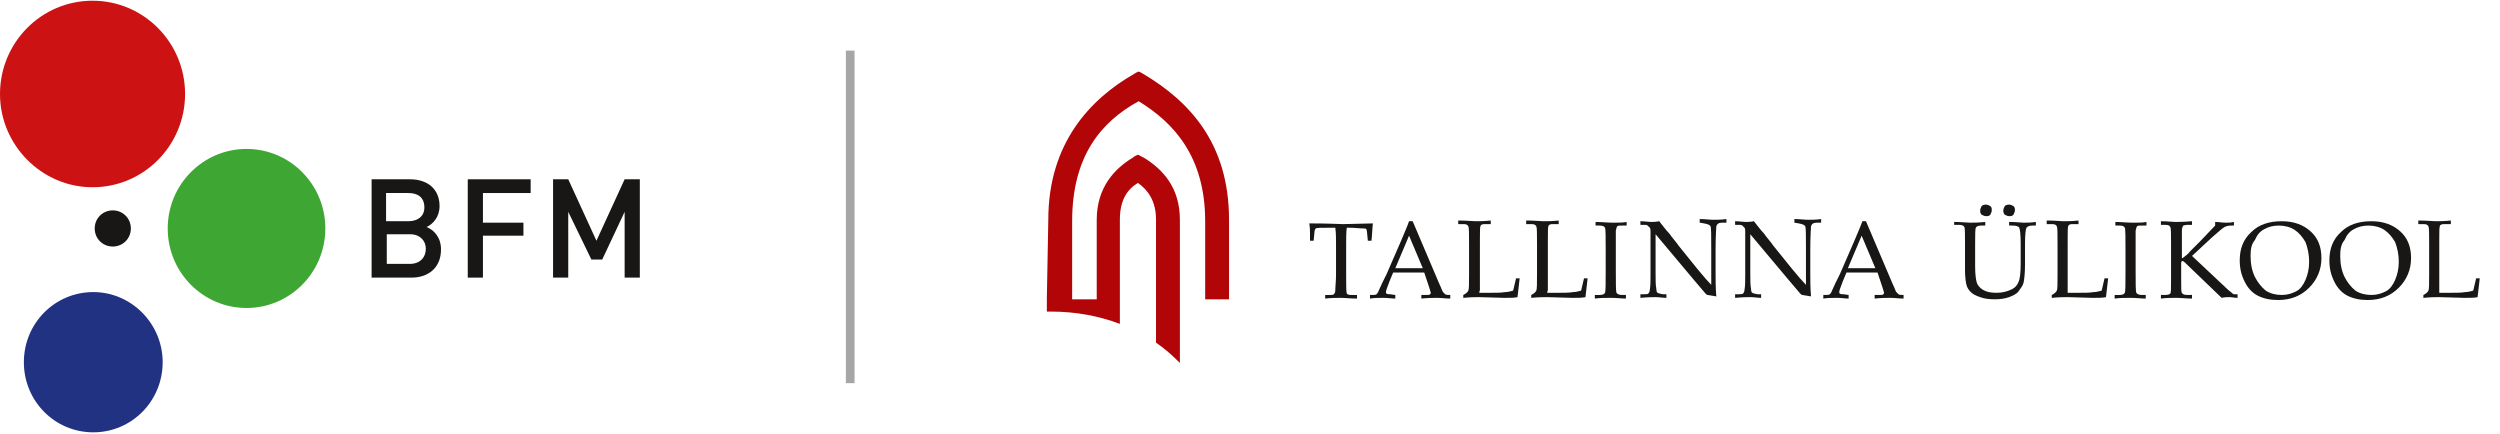 <svg xmlns="http://www.w3.org/2000/svg" xmlns:xlink="http://www.w3.org/1999/xlink" id="Layer_1" x="0px" y="0px" viewBox="0 0 345.8 60" style="enable-background:new 0 0 345.8 60;" xml:space="preserve"><style type="text/css">	.st0{clip-path:url(#SVGID_2_);}	.st1{clip-path:url(#SVGID_4_);fill:#181716;}	.st2{clip-path:url(#SVGID_2_);fill:#181716;}	.st3{clip-path:url(#SVGID_6_);fill:#CD1213;}	.st4{clip-path:url(#SVGID_6_);fill:#3EA633;}	.st5{clip-path:url(#SVGID_6_);fill:#223282;}	.st6{clip-path:url(#SVGID_6_);fill:#181716;}	.st7{clip-path:url(#SVGID_6_);fill:#B10508;}	.st8{clip-path:url(#SVGID_2_);fill:#A6A6A6;}</style><g id="BFM-kaksiklogo-est_1_">	<g>		<defs>			<rect id="SVGID_1_" x="-21" y="-19.7" width="385.3" height="99.4"></rect>		</defs>		<clipPath id="SVGID_2_">			<use xlink:href="#SVGID_1_" style="overflow:visible;"></use>		</clipPath>		<g class="st0">			<defs>				<rect id="SVGID_3_" x="-21" y="-19.7" width="385.3" height="99.4"></rect>			</defs>			<clipPath id="SVGID_4_">				<use xlink:href="#SVGID_3_" style="overflow:visible;"></use>			</clipPath>			<path class="st1" d="M56.9,38.4h-5.5V24.8h5.3c2.5,0,4.1,1.4,4.1,3.7c0,1.5-0.9,2.5-1.8,2.9c1,0.4,2,1.4,2,3.1    C61,37,59.3,38.4,56.9,38.4 M56.5,26.7h-3.1v3.9h3.1c1.3,0,2.2-0.7,2.2-1.9C58.7,27.3,57.8,26.7,56.5,26.7 M56.7,32.4h-3.2v4.1    h3.2c1.4,0,2.2-0.9,2.2-2.1C58.9,33.3,58.1,32.4,56.7,32.4"></path>		</g>		<polygon class="st2" points="66.8,26.7 66.8,30.8 72.4,30.8 72.4,32.6 66.8,32.6 66.8,38.4 64.7,38.4 64.7,24.8 73.4,24.8    73.4,26.7   "></polygon>		<polygon class="st2" points="86.4,38.4 86.4,29.3 83.3,35.9 81.8,35.9 78.6,29.3 78.6,38.4 76.5,38.4 76.5,24.8 78.6,24.8    82.5,33.3 86.4,24.8 88.5,24.8 88.5,38.4   "></polygon>		<g class="st0">			<defs>				<rect id="SVGID_5_" x="-21" y="-19.7" width="385.3" height="99.4"></rect>			</defs>			<clipPath id="SVGID_6_">				<use xlink:href="#SVGID_5_" style="overflow:visible;"></use>			</clipPath>			<path class="st3" d="M25.6,13c0,7.1-5.7,12.9-12.8,12.9c-7,0-12.8-5.8-12.8-12.9c0-7.1,5.7-12.9,12.8-12.9    C19.9,0.1,25.6,5.9,25.6,13"></path>			<path class="st4" d="M45,31.6c0,6.1-4.9,11-10.9,11c-6,0-10.9-4.9-10.9-11s4.9-11,10.9-11C40.1,20.6,45,25.5,45,31.6"></path>			<path class="st5" d="M22.5,50.1c0,5.4-4.3,9.7-9.6,9.7s-9.6-4.3-9.6-9.7c0-5.4,4.3-9.7,9.6-9.7S22.5,44.8,22.5,50.1"></path>			<path class="st6" d="M18.1,31.6c0,1.4-1.1,2.5-2.5,2.5c-1.4,0-2.5-1.1-2.5-2.5c0-1.4,1.1-2.5,2.5-2.5    C17,29.1,18.1,30.2,18.1,31.6"></path>			<path class="st6" d="M186.3,31.4c-0.1,0.7-0.1,1.5-0.1,2.3V38c0,1.6,0,2.4,0.1,2.6c0.1,0.2,0.4,0.2,0.8,0.2h0.6v0.5    c-0.9,0-1.6-0.1-2.2-0.1c-0.6,0-1.4,0-2.2,0.1v-0.5h0.6c0.3,0,0.5,0,0.6-0.1c0.1-0.1,0.2-0.3,0.2-0.5c0-0.6,0.1-1.3,0.1-2.2v-4.2    c0-0.8,0-1.6-0.1-2.3H184c-1.2,0-1.9,0-2,0.1c-0.1,0.1-0.2,0.3-0.2,0.7l-0.1,1h-0.5l0-0.9c0-0.4,0-0.9-0.1-1.5    c2.7,0,4.3,0.1,4.7,0.1l4.1-0.1c-0.1,0.8-0.1,1.6-0.2,2.4h-0.5l-0.1-1c0-0.3-0.1-0.5-0.1-0.6c-0.1-0.1-0.2-0.1-0.4-0.1    c-0.5,0-1.2-0.1-1.9-0.1H186.3z"></path>			<path class="st6" d="M193,37.1h3.8l-1.9-4.5L193,37.1z M197,37.7h-4.3l-0.5,1.2c-0.3,0.8-0.5,1.3-0.5,1.5c0,0.1,0,0.2,0.1,0.2    c0.1,0.1,0.2,0.1,0.5,0.1l0.7,0.1v0.5c-0.5,0-1-0.1-1.6-0.1c-0.7,0-1.3,0-1.9,0.1v-0.5l0.2,0c0.3,0,0.6,0,0.7-0.1    c0.1-0.1,0.2-0.2,0.3-0.5c0.3-0.7,0.7-1.5,1.1-2.3l2-4.6c0.5-1.2,0.9-2.1,1.1-2.7h0.5l3.7,8.7c0.3,0.6,0.4,1,0.5,1.1    c0.1,0.1,0.2,0.2,0.3,0.3c0.1,0.1,0.4,0.1,0.7,0.1v0.5c-0.6,0-1.2-0.1-1.8-0.1c-0.5,0-1.3,0-2.2,0.1v-0.5l0.7,0    c0.3,0,0.4,0,0.5-0.1c0.1-0.1,0.1-0.1,0.1-0.2c0-0.1-0.1-0.3-0.2-0.7L197,37.7z"></path>			<path class="st6" d="M204.6,40.5c0.5,0,1,0,1.4,0c0.9,0,1.7,0,2.2-0.1c0.4,0,0.7-0.1,1.1-0.2l0.4-1.7h0.5    c-0.1,0.9-0.2,1.8-0.3,2.6c-0.4,0.1-1.1,0.1-1.8,0.1l-3.5-0.1c-0.5,0-1.2,0-2.2,0.1v-0.4c0.4-0.2,0.6-0.4,0.7-0.6    c0.1-0.2,0.1-1,0.1-2.3v-4.1c0-1.5,0-2.3-0.1-2.5c-0.1-0.2-0.3-0.3-0.6-0.3h-0.8v-0.5c1.2,0,2,0.1,2.4,0.1c0.5,0,1.2,0,2.1-0.1    v0.5h-0.9c-0.3,0-0.4,0.1-0.5,0.2c-0.1,0.2-0.1,0.8-0.1,1.9V38l0,2.1L204.6,40.5z"></path>			<path class="st6" d="M214,40.5c0.5,0,1,0,1.4,0c0.9,0,1.7,0,2.2-0.1c0.4,0,0.7-0.1,1.1-0.2l0.4-1.7h0.5c-0.1,0.9-0.2,1.8-0.3,2.6    c-0.4,0.1-1.1,0.1-1.8,0.1l-3.5-0.1c-0.5,0-1.2,0-2.2,0.1v-0.4c0.4-0.2,0.6-0.4,0.7-0.6c0.1-0.2,0.1-1,0.1-2.3v-4.1    c0-1.5,0-2.3-0.1-2.5c-0.1-0.2-0.3-0.3-0.6-0.3h-0.8v-0.5c1.2,0,2,0.1,2.4,0.1c0.5,0,1.2,0,2.1-0.1v0.5h-0.9    c-0.3,0-0.4,0.1-0.5,0.2c-0.1,0.2-0.1,0.8-0.1,1.9V38l0,2.1L214,40.5z"></path>			<path class="st6" d="M220.7,40.8h0.5c0.5,0,0.7-0.1,0.8-0.3c0.1-0.2,0.1-1.3,0.1-3.2v-2.5c0-2,0-3.1-0.1-3.3    c-0.1-0.2-0.3-0.3-0.7-0.3h-0.6v-0.5c0.8,0,1.6,0.1,2.5,0.1c0.7,0,1.3,0,1.8-0.1v0.5h-0.6c-0.4,0-0.6,0-0.7,0.1    c-0.1,0.1-0.1,0.3-0.2,0.6c0,0.5,0,1.5,0,2.8v2.6c0,1.9,0,3,0.1,3.2c0.1,0.2,0.4,0.3,0.8,0.3h0.5v0.5c-0.6,0-1.3-0.1-2-0.1    c-0.8,0-1.6,0-2.3,0.1V40.8z"></path>			<path class="st6" d="M229,32.4v5.1c0,1.2,0,2,0.1,2.4c0,0.4,0.1,0.6,0.2,0.6c0.1,0.1,0.3,0.1,0.7,0.2l0.5,0v0.5    c-0.5,0-1-0.1-1.5-0.1c-0.3,0-1,0-2.1,0.1v-0.5h0.5c0.3,0,0.5,0,0.6-0.1c0.1-0.1,0.2-0.3,0.2-0.5c0.1-0.5,0.1-1.3,0.1-2.2v-3.7    c0-0.7,0-1.4,0-2.1c0-0.3,0-0.5-0.1-0.6c-0.1-0.1-0.2-0.2-0.3-0.3c-0.1-0.1-0.3-0.1-0.5-0.1h-0.5v-0.5c0.6,0,1.1,0.1,1.4,0.1    c0.4,0,0.7,0,1.2-0.1c0.5,0.6,0.9,1.2,1.4,1.7c0.4,0.6,0.9,1.1,1.3,1.7l2.5,3.1c0.9,1.1,1.6,1.9,2,2.3v-4.8c0-2,0-3.1-0.1-3.3    c-0.1-0.2-0.4-0.3-0.9-0.4l-0.6-0.1v-0.5c0.8,0,1.4,0.1,1.9,0.1c0.5,0,1.1,0,1.8-0.1v0.5h-0.6c-0.5,0-0.7,0.2-0.8,0.5    c0,0.2-0.1,1.3-0.1,3.2v3.3c0,0.9,0,2,0.1,3.2c-0.7-0.1-1.1-0.2-1.2-0.2c-0.1,0-0.2-0.1-0.3-0.2c-0.5-0.6-1.1-1.3-1.7-2L229,32.4    z"></path>			<path class="st6" d="M242.1,32.4v5.1c0,1.2,0,2,0.1,2.4c0,0.4,0.1,0.6,0.2,0.6c0.1,0.1,0.3,0.1,0.7,0.2l0.5,0v0.5    c-0.5,0-1-0.1-1.5-0.1c-0.3,0-1,0-2.1,0.1v-0.5h0.5c0.3,0,0.5,0,0.6-0.1c0.1-0.1,0.2-0.3,0.2-0.5c0.1-0.5,0.1-1.3,0.1-2.2v-3.7    c0-0.7,0-1.4,0-2.1c0-0.3,0-0.5-0.1-0.6c-0.1-0.1-0.2-0.2-0.3-0.3c-0.1-0.1-0.3-0.1-0.5-0.1H240v-0.5c0.6,0,1.1,0.1,1.4,0.1    c0.4,0,0.7,0,1.2-0.1c0.5,0.6,0.9,1.2,1.4,1.7c0.4,0.6,0.9,1.1,1.3,1.7l2.5,3.1c0.9,1.1,1.6,1.9,2,2.3v-4.8c0-2,0-3.1-0.1-3.3    c-0.1-0.2-0.4-0.3-0.9-0.4l-0.6-0.1v-0.5c0.8,0,1.4,0.1,1.9,0.1c0.5,0,1.1,0,1.8-0.1v0.5h-0.6c-0.5,0-0.7,0.2-0.8,0.5    c0,0.2-0.1,1.3-0.1,3.2v3.3c0,0.9,0,2,0.1,3.2c-0.7-0.1-1.1-0.2-1.2-0.2c-0.1,0-0.2-0.1-0.3-0.2c-0.5-0.6-1.1-1.3-1.7-2    L242.1,32.4z"></path>			<path class="st6" d="M255.6,37.1h3.8l-1.9-4.5L255.6,37.1z M259.7,37.7h-4.3l-0.5,1.2c-0.3,0.8-0.5,1.3-0.5,1.5    c0,0.1,0,0.2,0.1,0.2c0.1,0.1,0.2,0.1,0.5,0.1l0.7,0.1v0.5c-0.5,0-1-0.1-1.6-0.1c-0.7,0-1.3,0-1.9,0.1v-0.5l0.2,0    c0.3,0,0.6,0,0.7-0.1c0.1-0.1,0.2-0.2,0.3-0.5c0.3-0.7,0.7-1.5,1.1-2.3l2-4.6c0.5-1.2,0.9-2.1,1.1-2.7h0.5l3.7,8.7    c0.3,0.6,0.4,1,0.5,1.1c0.1,0.1,0.2,0.2,0.3,0.3c0.1,0.1,0.4,0.1,0.7,0.1v0.5c-0.6,0-1.2-0.1-1.8-0.1c-0.5,0-1.3,0-2.2,0.1v-0.5    l0.7,0c0.3,0,0.4,0,0.5-0.1c0.1-0.1,0.1-0.1,0.1-0.2c0-0.1-0.1-0.3-0.2-0.7L259.7,37.7z"></path>			<path class="st6" d="M277.9,28.3c0.2,0,0.4,0.1,0.6,0.2c0.2,0.2,0.2,0.3,0.2,0.6c0,0.2-0.1,0.4-0.2,0.6c-0.2,0.2-0.3,0.2-0.6,0.2    c-0.2,0-0.4-0.1-0.6-0.2c-0.2-0.2-0.2-0.4-0.2-0.6c0-0.2,0.1-0.4,0.2-0.6C277.4,28.4,277.6,28.3,277.9,28.3 M274.7,28.3    c0.2,0,0.4,0.1,0.6,0.2c0.2,0.2,0.2,0.3,0.2,0.6c0,0.2-0.1,0.4-0.2,0.6c-0.2,0.2-0.3,0.2-0.6,0.2c-0.2,0-0.4-0.1-0.6-0.2    c-0.2-0.2-0.2-0.4-0.2-0.6c0-0.2,0.1-0.4,0.2-0.6C274.2,28.4,274.4,28.3,274.7,28.3 M270.3,31.2v-0.5c1,0,1.8,0.1,2.2,0.1    c0.5,0,1.2,0,2.1-0.1v0.5h-0.5c-0.5,0-0.7,0.1-0.8,0.3c-0.1,0.2-0.1,1-0.1,2.4v2.9c0,1.1,0.1,1.8,0.2,2.2    c0.1,0.4,0.4,0.8,0.9,1.1c0.5,0.3,1.1,0.4,1.9,0.4c0.8,0,1.5-0.2,2.1-0.5c0.4-0.2,0.7-0.5,0.9-1c0.2-0.4,0.3-1.3,0.3-2.5v-2.8    c0-1.3-0.1-2-0.2-2.2c-0.1-0.2-0.4-0.3-1-0.3h-0.4v-0.5c1,0,1.7,0.1,2,0.1c0.5,0,1,0,1.7-0.1v0.5h-0.5c-0.4,0-0.6,0.1-0.8,0.3    c-0.1,0.2-0.2,0.9-0.2,2.2v2.8c0,1.3-0.1,2.1-0.2,2.6c-0.1,0.4-0.4,0.8-0.7,1.2c-0.3,0.4-0.8,0.6-1.3,0.8c-0.6,0.2-1.2,0.3-2,0.3    c-0.8,0-1.5-0.1-2-0.3c-0.6-0.2-1-0.4-1.3-0.7c-0.3-0.3-0.5-0.6-0.6-1c-0.1-0.4-0.2-1.1-0.2-2l0-1.4v-2.3c0-1.4,0-2.2-0.1-2.3    c-0.1-0.2-0.3-0.3-0.8-0.3H270.3z"></path>			<path class="st6" d="M286,40.5c0.5,0,1,0,1.4,0c0.9,0,1.7,0,2.2-0.1c0.4,0,0.7-0.1,1.1-0.2l0.4-1.7h0.5c-0.1,0.9-0.2,1.8-0.3,2.6    c-0.4,0.1-1.1,0.1-1.8,0.1l-3.5-0.1c-0.5,0-1.2,0-2.2,0.1v-0.4c0.4-0.2,0.6-0.4,0.7-0.6c0.1-0.2,0.1-1,0.1-2.3v-4.1    c0-1.5,0-2.3-0.1-2.5c-0.1-0.2-0.3-0.3-0.6-0.3h-0.8v-0.5c1.2,0,2,0.1,2.3,0.1c0.5,0,1.2,0,2.1-0.1v0.5h-0.9    c-0.3,0-0.4,0.1-0.5,0.2c-0.1,0.2-0.1,0.8-0.1,1.9V38l0,2.1L286,40.5z"></path>			<path class="st6" d="M292.6,40.8h0.5c0.5,0,0.7-0.1,0.8-0.3c0.1-0.2,0.1-1.3,0.1-3.2v-2.5c0-2,0-3.1-0.1-3.3    c-0.1-0.2-0.3-0.3-0.7-0.3h-0.6v-0.5c0.8,0,1.6,0.1,2.5,0.1c0.7,0,1.3,0,1.8-0.1v0.5h-0.6c-0.4,0-0.6,0-0.7,0.1    c-0.1,0.1-0.1,0.3-0.2,0.6c0,0.5,0,1.5,0,2.8v2.6c0,1.9,0,3,0.1,3.2c0.1,0.2,0.4,0.3,0.8,0.3h0.5v0.5c-0.6,0-1.3-0.1-2-0.1    c-0.8,0-1.6,0-2.3,0.1V40.8z"></path>			<path class="st6" d="M303.2,35.4l5,4.7l0.5,0.4c0.1,0.1,0.2,0.2,0.3,0.2c0.1,0,0.3,0,0.5,0v0.5c-0.4,0-0.8-0.1-1.1-0.1    c-0.3,0-0.7,0-1.1,0.1l-5.1-4.9c-0.2-0.2-0.3-0.2-0.3-0.2c-0.1,0-0.2,0.1-0.2,0.3v2.3c0,1.1,0,1.7,0.1,1.8    c0.1,0.2,0.3,0.3,0.8,0.3h0.6v0.5c-0.8,0-1.5-0.1-2.2-0.1c-0.7,0-1.4,0-2.1,0.1v-0.5h0.6c0.4,0,0.6-0.1,0.7-0.2    c0.1-0.1,0.1-0.8,0.1-1.9v-5c0-1.4,0-2.1-0.1-2.3c-0.1-0.2-0.3-0.3-0.7-0.3h-0.6v-0.5c0.9,0,1.6,0.1,2,0.1c0.3,0,1.1,0,2.3-0.1    v0.5l-0.6,0c-0.3,0-0.6,0.1-0.6,0.1c-0.1,0.1-0.1,0.2-0.2,0.5c0,0.2,0,0.9,0,2v2h0.1c0.4-0.3,0.8-0.6,1-0.9    c0.3-0.3,0.8-0.8,1.4-1.4l2.1-2.2v-0.5c0.5,0,1,0.1,1.4,0.1c0.4,0,0.8,0,1.2-0.1v0.5h-0.4c-0.4,0-0.7,0.1-0.9,0.2    c-0.2,0.1-0.8,0.6-1.7,1.4L303.2,35.4z"></path>			<path class="st6" d="M311.3,35.4c0,1.1,0.2,2.1,0.6,2.9c0.4,0.8,0.9,1.4,1.5,1.9c0.6,0.4,1.4,0.6,2.2,0.6c0.8,0,1.4-0.2,2-0.5    c0.6-0.3,1-0.9,1.3-1.6c0.3-0.7,0.5-1.5,0.5-2.5c0-1-0.2-1.9-0.5-2.7c-0.4-0.7-0.9-1.3-1.5-1.7c-0.6-0.4-1.4-0.6-2.2-0.6    c-0.8,0-1.5,0.2-2,0.5c-0.6,0.3-1,0.8-1.3,1.5C311.4,33.8,311.3,34.5,311.3,35.4 M309.8,36c0-1.6,0.5-2.9,1.6-3.9    c1-1,2.4-1.5,4.2-1.5c1.7,0,3,0.5,4,1.4c1,0.9,1.5,2.1,1.5,3.7c0,1.6-0.6,3-1.7,4.1c-1.1,1.1-2.5,1.7-4.3,1.7    c-1.1,0-2-0.2-2.8-0.6c-0.8-0.4-1.4-1.1-1.8-1.9C310,38,309.8,37.1,309.8,36"></path>			<path class="st6" d="M323.7,35.4c0,1.1,0.2,2.1,0.6,2.9c0.4,0.8,0.9,1.4,1.5,1.9c0.6,0.4,1.4,0.6,2.2,0.6c0.8,0,1.4-0.2,2-0.5    c0.6-0.3,1-0.9,1.3-1.6c0.3-0.7,0.5-1.5,0.5-2.5c0-1-0.2-1.9-0.5-2.7c-0.4-0.7-0.9-1.3-1.5-1.7c-0.6-0.4-1.4-0.6-2.2-0.6    c-0.8,0-1.5,0.2-2,0.5c-0.6,0.3-1,0.8-1.3,1.5C323.8,33.8,323.7,34.5,323.7,35.4 M322.2,36c0-1.6,0.5-2.9,1.6-3.9    c1-1,2.4-1.5,4.2-1.5c1.7,0,3,0.5,4,1.4c1,0.9,1.5,2.1,1.5,3.7c0,1.6-0.6,3-1.7,4.1c-1.1,1.1-2.5,1.7-4.3,1.7    c-1.1,0-2-0.2-2.8-0.6c-0.8-0.4-1.4-1.1-1.8-1.9C322.4,38,322.2,37.1,322.2,36"></path>			<path class="st6" d="M337.4,40.5c0.5,0,1,0,1.4,0c0.9,0,1.7,0,2.2-0.1c0.4,0,0.7-0.1,1.1-0.2l0.4-1.7h0.5    c-0.1,0.9-0.2,1.8-0.3,2.6c-0.4,0.1-1.1,0.1-1.8,0.1l-3.5-0.1c-0.5,0-1.2,0-2.2,0.1v-0.4c0.4-0.2,0.6-0.4,0.7-0.6    c0.1-0.2,0.1-1,0.1-2.3v-4.1c0-1.5,0-2.3-0.1-2.5c-0.1-0.2-0.3-0.3-0.6-0.3h-0.8v-0.5c1.2,0,2,0.1,2.4,0.1c0.5,0,1.2,0,2.1-0.1    v0.5H338c-0.3,0-0.4,0.1-0.5,0.2c-0.1,0.2-0.1,0.8-0.1,1.9V38l0,2.1L337.4,40.5z"></path>			<path class="st7" d="M144.8,41.3v1.8c0.2,0,0.4,0,0.6,0c3.4,0,6.6,0.6,9.5,1.7V30.4c0-2.7,1-4.2,2.5-5.1c1.4,1,2.5,2.5,2.5,5.1    l0,17c1.2,0.8,2.3,1.8,3.3,2.8l0-19.8c0-4.5-2.4-7-5-8.6c-0.3-0.1-0.5-0.3-0.8-0.4c-0.2,0.1-0.5,0.2-0.7,0.4    c-2.5,1.5-5,4.1-5,8.6l0,11h-3.4l0-10.8c0-8.9,3.9-13.7,9.2-16.6c4.9,3,9.2,7.7,9.2,16.6l0,10.8h3.3l0-11    c0-10.6-5.5-16.4-11.9-20.2c0,0-0.5-0.3-0.6-0.3c-0.1,0-0.6,0.3-0.6,0.3c-6.1,3.5-11.9,9.6-11.9,20.2L144.8,41.3z"></path>		</g>		<rect x="117" y="7" class="st8" width="1.2" height="46"></rect>	</g></g></svg>